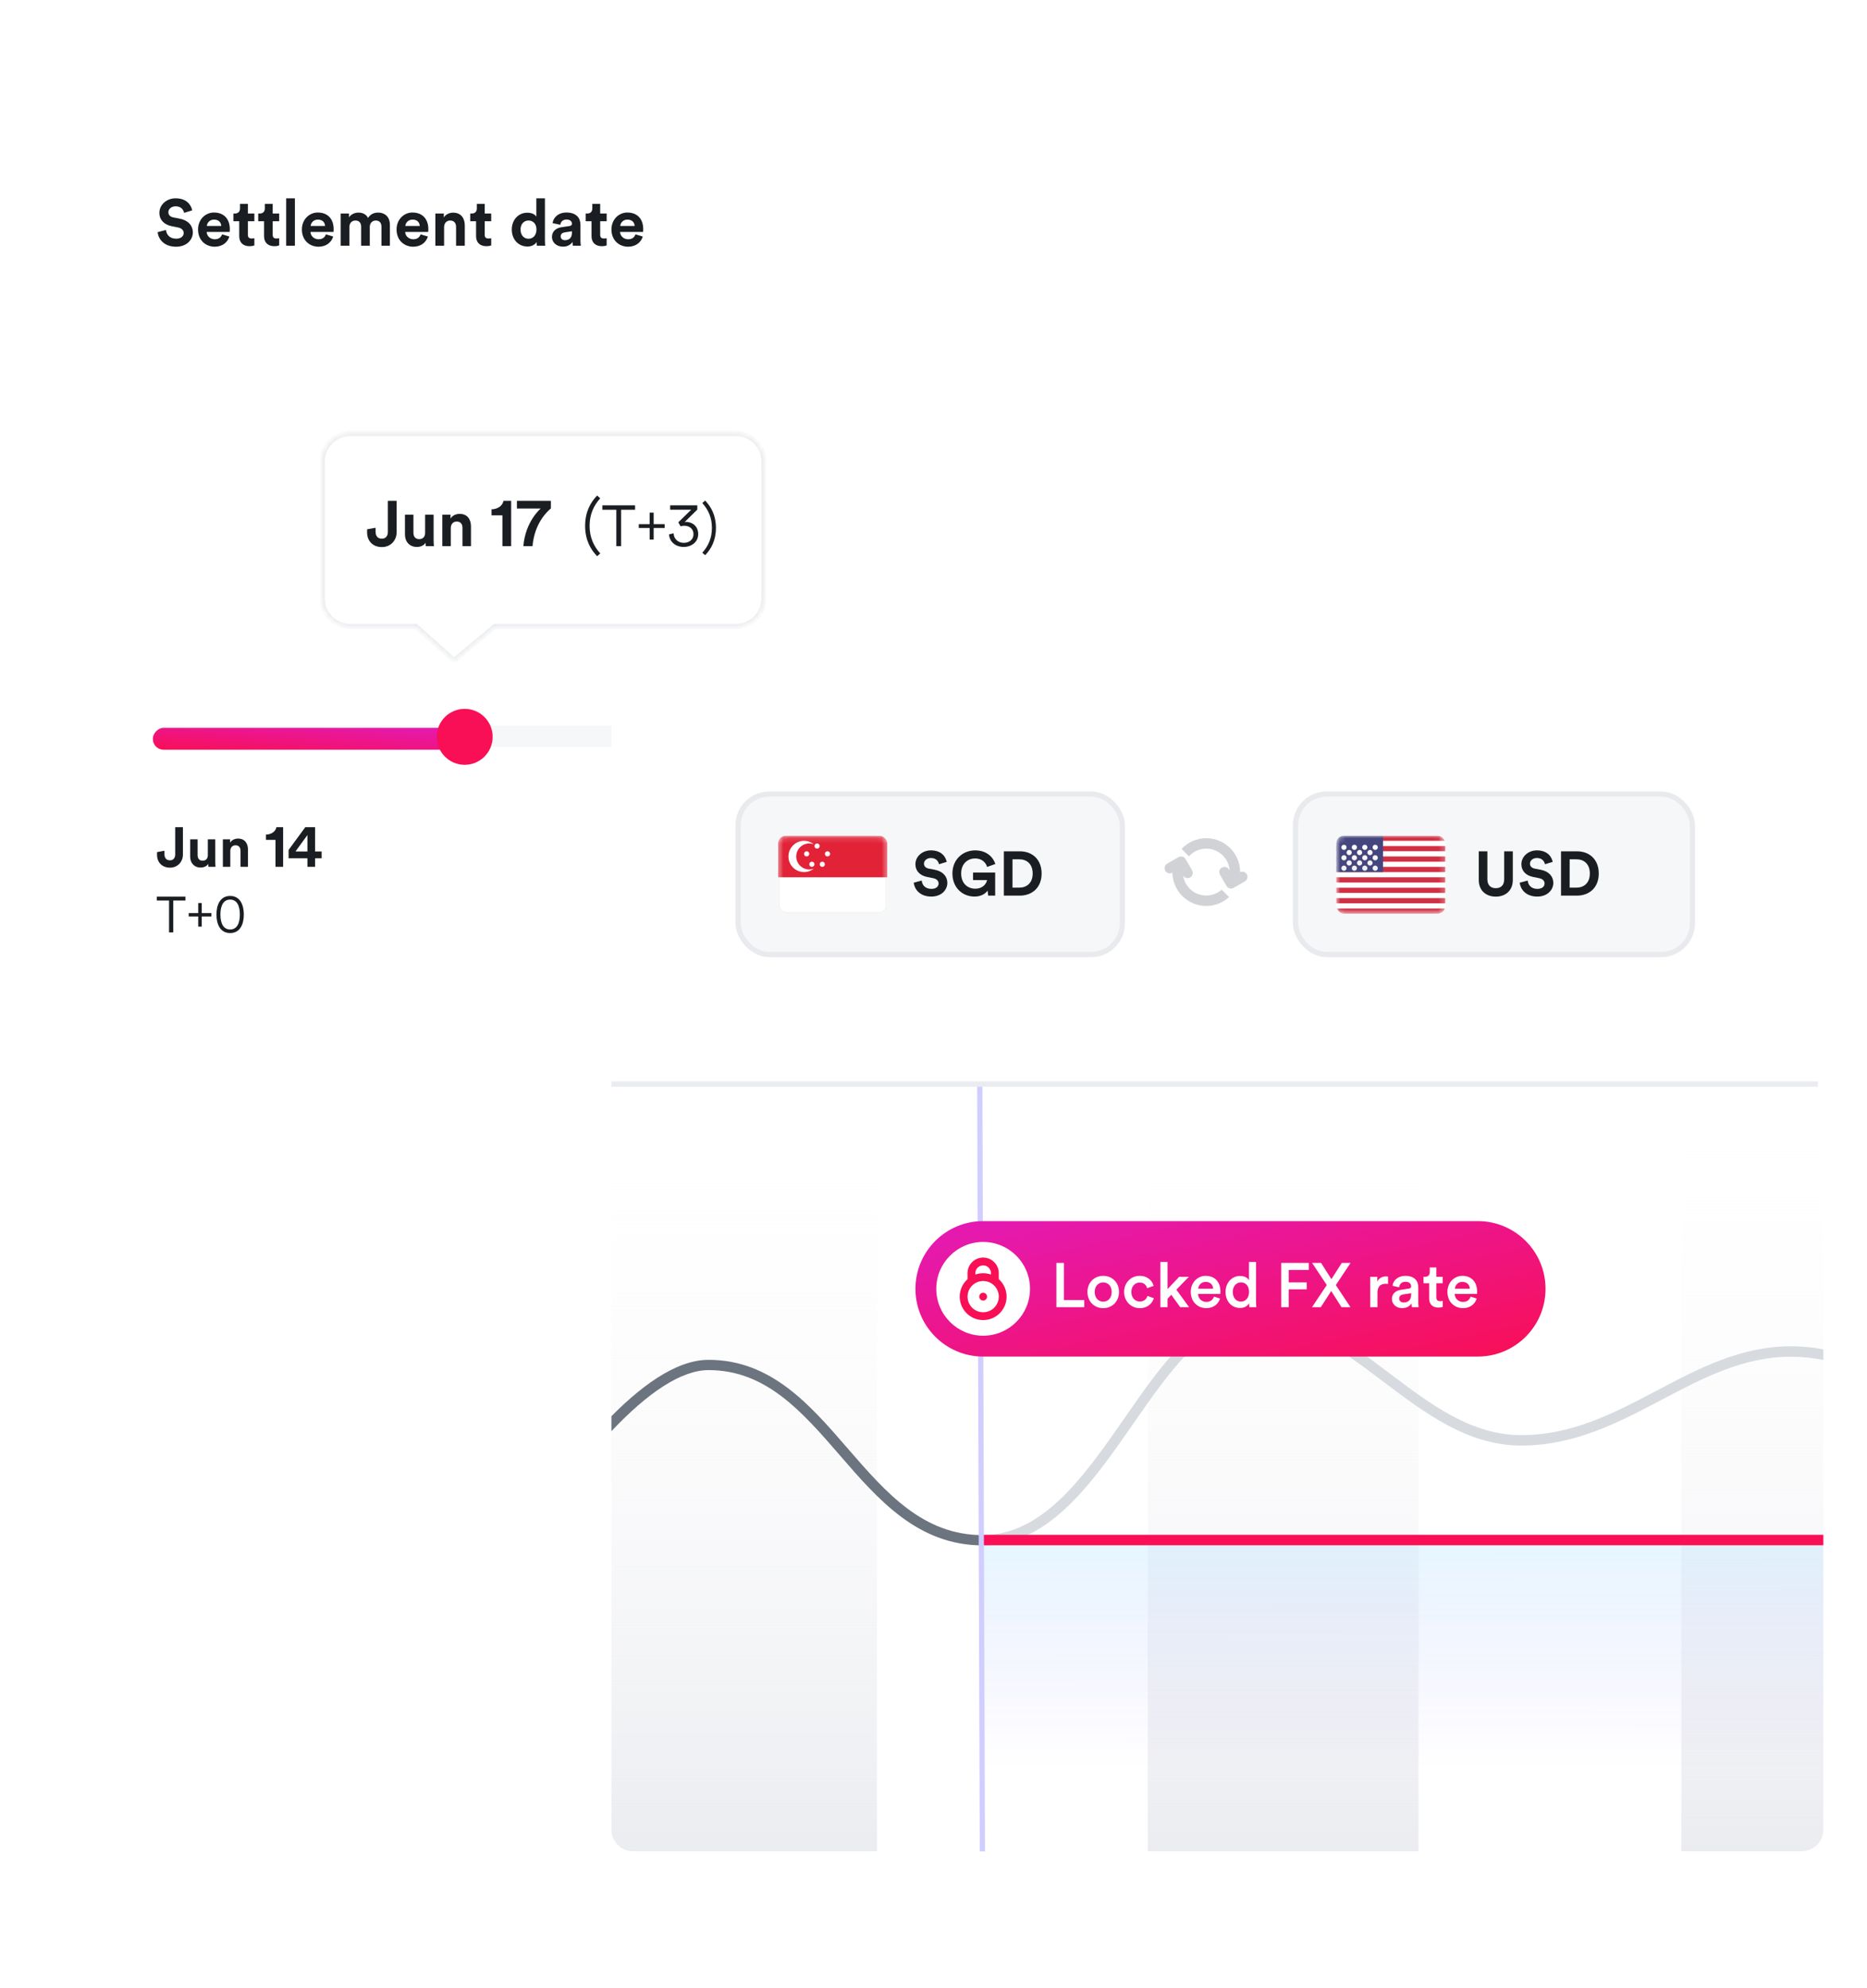 <svg width="342" height="364" viewBox="0 0 342 364" fill="none" xmlns="http://www.w3.org/2000/svg">
<g filter="url(#filter0_d_56_175206)">
<rect x="8" y="13" width="227" height="196" rx="4" fill="white"/>
</g>
<path d="M35.208 38.52L33.72 38.976C33.636 38.508 33.252 37.776 32.172 37.776C31.368 37.776 30.84 38.292 30.84 38.856C30.84 39.324 31.14 39.696 31.764 39.816L32.952 40.044C34.5 40.344 35.328 41.352 35.328 42.552C35.328 43.86 34.236 45.18 32.256 45.18C30 45.18 29.004 43.728 28.872 42.516L30.408 42.108C30.48 42.948 31.068 43.704 32.268 43.704C33.156 43.704 33.648 43.26 33.648 42.66C33.648 42.168 33.276 41.784 32.616 41.652L31.428 41.412C30.072 41.136 29.196 40.26 29.196 38.976C29.196 37.464 30.552 36.312 32.16 36.312C34.224 36.312 35.016 37.56 35.208 38.52ZM37.888 41.376H40.528C40.504 40.788 40.12 40.212 39.208 40.212C38.38 40.212 37.923 40.836 37.888 41.376ZM40.684 42.912L42.016 43.308C41.715 44.328 40.779 45.18 39.328 45.18C37.708 45.18 36.279 44.016 36.279 42.024C36.279 40.14 37.672 38.916 39.184 38.916C41.008 38.916 42.099 40.08 42.099 41.976C42.099 42.204 42.075 42.444 42.075 42.468H37.852C37.888 43.248 38.547 43.812 39.34 43.812C40.084 43.812 40.492 43.44 40.684 42.912ZM45.407 37.332V39.096H46.595V40.512H45.407V42.984C45.407 43.5 45.647 43.668 46.103 43.668C46.295 43.668 46.511 43.644 46.595 43.62V44.94C46.451 45 46.163 45.084 45.695 45.084C44.543 45.084 43.823 44.4 43.823 43.26V40.512H42.755V39.096H43.055C43.679 39.096 43.967 38.688 43.967 38.16V37.332H45.407ZM49.953 37.332V39.096H51.142V40.512H49.953V42.984C49.953 43.5 50.194 43.668 50.65 43.668C50.842 43.668 51.057 43.644 51.142 43.62V44.94C50.998 45 50.709 45.084 50.242 45.084C49.09 45.084 48.37 44.4 48.37 43.26V40.512H47.301V39.096H47.602C48.225 39.096 48.514 38.688 48.514 38.16V37.332H49.953ZM54.02 45H52.424V36.312H54.02V45ZM56.907 41.376H59.547C59.523 40.788 59.139 40.212 58.227 40.212C57.399 40.212 56.943 40.836 56.907 41.376ZM59.703 42.912L61.035 43.308C60.735 44.328 59.799 45.18 58.347 45.18C56.727 45.18 55.299 44.016 55.299 42.024C55.299 40.14 56.691 38.916 58.203 38.916C60.027 38.916 61.119 40.08 61.119 41.976C61.119 42.204 61.095 42.444 61.095 42.468H56.871C56.907 43.248 57.567 43.812 58.359 43.812C59.103 43.812 59.511 43.44 59.703 42.912ZM64.005 45H62.409V39.096H63.933V39.816C64.257 39.24 65.013 38.928 65.661 38.928C66.465 38.928 67.113 39.276 67.413 39.912C67.881 39.192 68.505 38.928 69.285 38.928C70.377 38.928 71.421 39.588 71.421 41.172V45H69.873V41.496C69.873 40.86 69.561 40.38 68.829 40.38C68.145 40.38 67.737 40.908 67.737 41.544V45H66.153V41.496C66.153 40.86 65.829 40.38 65.109 40.38C64.413 40.38 64.005 40.896 64.005 41.544V45ZM74.251 41.376H76.891C76.867 40.788 76.483 40.212 75.571 40.212C74.743 40.212 74.287 40.836 74.251 41.376ZM77.047 42.912L78.379 43.308C78.079 44.328 77.143 45.18 75.691 45.18C74.071 45.18 72.643 44.016 72.643 42.024C72.643 40.14 74.035 38.916 75.547 38.916C77.371 38.916 78.463 40.08 78.463 41.976C78.463 42.204 78.439 42.444 78.439 42.468H74.215C74.251 43.248 74.911 43.812 75.703 43.812C76.447 43.812 76.855 43.44 77.047 42.912ZM81.349 41.604V45H79.752V39.096H81.3V39.828C81.66 39.216 82.368 38.94 83.004 38.94C84.469 38.94 85.141 39.984 85.141 41.28V45H83.544V41.556C83.544 40.896 83.221 40.38 82.453 40.38C81.757 40.38 81.349 40.92 81.349 41.604ZM88.79 37.332V39.096H89.978V40.512H88.79V42.984C88.79 43.5 89.029 43.668 89.486 43.668C89.677 43.668 89.894 43.644 89.978 43.62V44.94C89.834 45 89.546 45.084 89.078 45.084C87.925 45.084 87.206 44.4 87.206 43.26V40.512H86.138V39.096H86.438C87.061 39.096 87.35 38.688 87.35 38.16V37.332H88.79ZM99.82 36.312V43.932C99.82 44.328 99.844 44.76 99.868 45H98.344C98.32 44.88 98.284 44.592 98.284 44.316C98.02 44.784 97.42 45.144 96.628 45.144C94.948 45.144 93.748 43.824 93.748 42.036C93.748 40.308 94.912 38.952 96.58 38.952C97.6 38.952 98.08 39.372 98.248 39.684V36.312H99.82ZM95.356 42.036C95.356 43.092 95.98 43.716 96.82 43.716C97.636 43.716 98.272 43.092 98.272 42.024C98.272 40.968 97.636 40.38 96.82 40.38C96.004 40.38 95.356 40.98 95.356 42.036ZM101.108 43.392C101.108 42.336 101.888 41.748 102.872 41.604L104.324 41.388C104.66 41.34 104.768 41.172 104.768 40.968C104.768 40.548 104.444 40.2 103.772 40.2C103.076 40.2 102.692 40.644 102.644 41.16L101.228 40.86C101.324 39.936 102.176 38.916 103.76 38.916C105.632 38.916 106.328 39.972 106.328 41.16V44.064C106.328 44.376 106.364 44.796 106.4 45H104.936C104.9 44.844 104.876 44.52 104.876 44.292C104.576 44.76 104.012 45.168 103.136 45.168C101.876 45.168 101.108 44.316 101.108 43.392ZM103.472 43.98C104.144 43.98 104.768 43.656 104.768 42.612V42.348L103.436 42.552C103.028 42.612 102.704 42.84 102.704 43.296C102.704 43.644 102.956 43.98 103.472 43.98ZM109.942 37.332V39.096H111.13V40.512H109.942V42.984C109.942 43.5 110.182 43.668 110.638 43.668C110.83 43.668 111.046 43.644 111.13 43.62V44.94C110.986 45 110.698 45.084 110.23 45.084C109.078 45.084 108.358 44.4 108.358 43.26V40.512H107.29V39.096H107.59C108.214 39.096 108.502 38.688 108.502 38.16V37.332H109.942ZM113.614 41.376H116.254C116.23 40.788 115.846 40.212 114.934 40.212C114.106 40.212 113.65 40.836 113.614 41.376ZM116.41 42.912L117.742 43.308C117.442 44.328 116.506 45.18 115.054 45.18C113.434 45.18 112.006 44.016 112.006 42.024C112.006 40.14 113.398 38.916 114.91 38.916C116.734 38.916 117.826 40.08 117.826 41.976C117.826 42.204 117.802 42.444 117.802 42.468H113.578C113.614 43.248 114.274 43.812 115.066 43.812C115.81 43.812 116.218 43.44 116.41 42.912Z" fill="#1A1D21"/>
<rect x="28.551" y="132.877" width="184.054" height="3.916" rx="1.958" fill="#F6F7F8"/>
<rect width="57" height="4" rx="1.958" transform="matrix(-1 0 0 1 85 133.283)" fill="url(#paint0_linear_56_175206)"/>
<circle cx="85.123" cy="134.922" r="5.123" fill="#F80F55"/>
<path d="M28.767 156.511C28.767 157.934 29.709 158.876 31.142 158.876C32.555 158.876 33.507 157.791 33.507 156.481V151.464H32.094V156.481C32.094 157.115 31.726 157.535 31.132 157.535C30.558 157.535 30.139 157.197 30.128 156.45V155.784L28.767 156.03V156.511ZM38.183 158.723H39.483C39.463 158.549 39.432 158.201 39.432 157.811V153.686H38.071V156.614C38.071 157.197 37.722 157.607 37.118 157.607C36.484 157.607 36.197 157.156 36.197 156.593V153.686H34.836V156.87C34.836 157.965 35.532 158.856 36.75 158.856C37.282 158.856 37.866 158.651 38.142 158.18C38.142 158.385 38.163 158.62 38.183 158.723ZM42.187 155.825C42.187 155.242 42.535 154.781 43.129 154.781C43.784 154.781 44.06 155.221 44.06 155.784V158.723H45.422V155.549C45.422 154.443 44.849 153.553 43.6 153.553C43.057 153.553 42.453 153.788 42.146 154.31V153.686H40.825V158.723H42.187V155.825ZM51.865 158.723V151.464H50.637C50.494 152.222 49.767 152.795 48.723 152.826V153.788H50.463V158.723H51.865ZM52.863 157.156H56.313V158.723H57.716V157.156H58.914V155.918H57.716V151.464H55.924L52.863 155.641V157.156ZM56.313 155.918H54.123L56.313 152.908V155.918ZM33.974 164.895V164.185H28.727V164.895H30.968V170.723H31.733V164.895H33.974ZM36.956 165.356H36.311V167.2H34.568V167.818H36.311V169.681H36.956V167.818H38.717V167.2H36.956V165.356ZM42.157 164.729C43.347 164.729 43.937 165.762 43.937 167.458C43.937 169.174 43.347 170.197 42.157 170.197C40.968 170.197 40.377 169.174 40.377 167.458C40.377 165.762 40.968 164.729 42.157 164.729ZM44.665 167.458C44.665 165.725 44.001 164.056 42.157 164.056C40.313 164.056 39.649 165.725 39.649 167.458C39.649 169.21 40.322 170.852 42.157 170.852C43.992 170.852 44.665 169.21 44.665 167.458Z" fill="#1A1D21"/>
<path d="M182.812 156.511C182.812 157.934 183.754 158.876 185.187 158.876C186.6 158.876 187.552 157.791 187.552 156.481V151.464H186.14V156.481C186.14 157.115 185.771 157.535 185.177 157.535C184.604 157.535 184.184 157.197 184.174 156.45V155.784L182.812 156.03V156.511ZM192.229 158.723H193.529C193.509 158.549 193.478 158.201 193.478 157.811V153.686H192.116V156.614C192.116 157.197 191.768 157.607 191.164 157.607C190.529 157.607 190.243 157.156 190.243 156.593V153.686H188.881V156.87C188.881 157.965 189.577 158.856 190.796 158.856C191.328 158.856 191.911 158.651 192.188 158.18C192.188 158.385 192.208 158.62 192.229 158.723ZM196.233 155.825C196.233 155.242 196.581 154.781 197.174 154.781C197.83 154.781 198.106 155.221 198.106 155.784V158.723H199.468V155.549C199.468 154.443 198.894 153.553 197.645 153.553C197.103 153.553 196.499 153.788 196.192 154.31V153.686H194.871V158.723H196.233V155.825ZM204.447 154.228C204.427 154.105 204.406 153.972 204.406 153.839C204.406 153.123 204.795 152.56 205.614 152.56C206.403 152.56 206.781 153.071 206.781 153.635C206.781 154.157 206.515 154.566 205.891 154.955L204.703 155.692C203.423 156.47 202.993 157.463 202.983 158.723H208.256V157.484H204.724C204.826 157.146 205.102 156.931 205.409 156.726L206.822 155.856C207.692 155.324 208.215 154.556 208.215 153.604C208.215 152.365 207.252 151.311 205.645 151.311C203.986 151.311 203.045 152.447 203.045 153.706C203.045 153.87 203.065 154.054 203.086 154.157L204.447 154.228ZM212.13 158.723V151.464H210.901C210.758 152.222 210.031 152.795 208.987 152.826V153.788H210.727V158.723H212.13ZM203.034 164.895V164.185H197.787V164.895H200.028V170.723H200.793V164.895H203.034ZM206.017 165.356H205.371V167.2H203.628V167.818H205.371V169.681H206.017V167.818H207.778V167.2H206.017V165.356ZM212.703 164.185H208.009V164.886H211.882C211.476 165.264 209.374 167.126 209.061 170.723H209.826C210.158 167.449 211.799 165.734 212.703 164.932V164.185Z" fill="#1A1D21"/>
<g filter="url(#filter1_d_56_175206)">
<mask id="path-8-inside-1_56_175206" fill="white">
<path fill-rule="evenodd" clip-rule="evenodd" d="M90.673 114.73L83.191 120.981L76.166 114.73H64.181C61.319 114.73 59 112.411 59 109.549V84.544C59 81.683 61.319 79.363 64.181 79.363H134.79C137.652 79.363 139.971 81.683 139.971 84.544V109.549C139.971 112.411 137.652 114.73 134.79 114.73H90.673Z"/>
</mask>
<path fill-rule="evenodd" clip-rule="evenodd" d="M90.673 114.73L83.191 120.981L76.166 114.73H64.181C61.319 114.73 59 112.411 59 109.549V84.544C59 81.683 61.319 79.363 64.181 79.363H134.79C137.652 79.363 139.971 81.683 139.971 84.544V109.549C139.971 112.411 137.652 114.73 134.79 114.73H90.673Z" fill="white"/>
<path d="M90.673 114.73L90.36 114.356L90.496 114.242H90.673V114.73ZM83.191 120.981L83.503 121.356L83.18 121.625L82.866 121.346L83.191 120.981ZM76.166 114.73V114.242H76.352L76.49 114.366L76.166 114.73ZM90.985 115.104L83.503 121.356L82.878 120.607L90.36 114.356L90.985 115.104ZM82.866 121.346L75.842 115.094L76.49 114.366L83.515 120.617L82.866 121.346ZM64.181 114.242H76.166V115.218H64.181V114.242ZM59.488 109.549C59.488 112.141 61.589 114.242 64.181 114.242V115.218C61.05 115.218 58.512 112.68 58.512 109.549H59.488ZM59.488 84.544V109.549H58.512V84.544H59.488ZM64.181 79.851C61.589 79.851 59.488 81.952 59.488 84.544H58.512C58.512 81.413 61.05 78.876 64.181 78.876V79.851ZM134.79 79.851H64.181V78.876H134.79V79.851ZM139.483 84.544C139.483 81.952 137.382 79.851 134.79 79.851V78.876C137.921 78.876 140.459 81.413 140.459 84.544H139.483ZM139.483 109.549V84.544H140.459V109.549H139.483ZM134.79 114.242C137.382 114.242 139.483 112.141 139.483 109.549H140.459C140.459 112.68 137.921 115.218 134.79 115.218V114.242ZM90.673 114.242H134.79V115.218H90.673V114.242Z" fill="#E8EAED" mask="url(#path-8-inside-1_56_175206)"/>
</g>
<path d="M67.246 97.474V96.924L68.801 96.643V97.403C68.813 98.257 69.292 98.643 69.947 98.643C70.626 98.643 71.047 98.164 71.047 97.439V91.708H72.661V97.439C72.661 98.936 71.573 100.175 69.959 100.175C68.322 100.175 67.246 99.099 67.246 97.474ZM78.003 100C77.98 99.883 77.956 99.614 77.956 99.38C77.641 99.918 76.974 100.152 76.366 100.152C74.974 100.152 74.179 99.135 74.179 97.883V94.246H75.734V97.567C75.734 98.21 76.062 98.725 76.787 98.725C77.477 98.725 77.874 98.257 77.874 97.591V94.246H79.43V98.959C79.43 99.403 79.465 99.801 79.489 100H78.003ZM82.577 96.69V100H81.022V94.246H82.53V94.959C82.881 94.363 83.571 94.094 84.191 94.094C85.618 94.094 86.273 95.111 86.273 96.374V100H84.718V96.643C84.718 96 84.402 95.497 83.653 95.497C82.975 95.497 82.577 96.023 82.577 96.69ZM93.634 100H92.032V94.363H90.043V93.263C91.237 93.228 92.067 92.573 92.231 91.708H93.634V100ZM100.914 91.708V93.1C100.248 93.649 97.92 95.766 97.546 100H95.873C96.236 95.45 99.055 93.111 99.055 93.111H94.692V91.708H100.914ZM107.183 96.292C107.183 93.766 108.142 92.023 109.382 90.737L109.955 91.24C108.762 92.573 108.002 94.175 108.002 96.292C108.002 98.409 108.762 100.012 109.955 101.345L109.382 101.848C108.142 100.573 107.183 98.819 107.183 96.292ZM116.334 93.342H113.774V100H112.9V93.342H110.34V92.531H116.334V93.342ZM119.741 93.869V95.976H121.753V96.682H119.741V98.81H119.003V96.682H117.012V95.976H119.003V93.869H119.741ZM125.665 95.565C126.75 95.565 127.899 96.292 127.899 97.798C127.899 99.242 126.687 100.147 125.244 100.147C123.622 100.147 122.621 99.094 122.558 97.851L123.39 97.651C123.432 98.746 124.275 99.4 125.255 99.4C126.35 99.4 127.035 98.704 127.035 97.83C127.035 96.776 126.224 96.271 125.349 96.271C125.118 96.271 124.896 96.302 124.665 96.376L124.254 95.639L126.624 93.332H122.758V92.531H127.73V93.321L125.413 95.597C125.497 95.576 125.602 95.565 125.665 95.565ZM131.147 96.661C131.147 98.936 130.284 100.516 129.167 101.664L128.651 101.211C129.725 100.011 130.41 98.567 130.41 96.661C130.41 94.754 129.725 93.311 128.651 92.11L129.167 91.657C130.284 92.816 131.147 94.385 131.147 96.661Z" fill="#1A1D21"/>
<g filter="url(#filter2_d_56_175206)">
<rect x="112" y="125.283" width="222" height="213.491" rx="4" fill="white"/>
<path fill-rule="evenodd" clip-rule="evenodd" d="M227.164 159.693C227.606 159.49 228.138 159.654 228.386 160.084C228.649 160.54 228.493 161.123 228.037 161.387L225.971 162.579C225.515 162.842 224.932 162.686 224.668 162.23L223.476 160.165C223.213 159.708 223.369 159.125 223.825 158.862C224.281 158.598 224.865 158.755 225.128 159.211L225.247 159.417C225.108 157.173 223.243 155.395 220.963 155.395C219.707 155.395 218.577 155.935 217.792 156.795L216.442 155.445C217.573 154.24 219.18 153.487 220.963 153.487C224.388 153.487 227.164 156.263 227.164 159.688C227.164 159.689 227.164 159.691 227.164 159.693ZM214.763 159.799L214.762 159.799C214.306 160.063 213.722 159.907 213.459 159.45C213.196 158.994 213.352 158.411 213.808 158.147L215.873 156.955C216.33 156.692 216.913 156.848 217.176 157.304L218.369 159.369C218.632 159.826 218.476 160.409 218.02 160.672C217.563 160.936 216.98 160.779 216.717 160.323L216.716 160.322C217.022 162.393 218.807 163.981 220.962 163.981C222.047 163.981 223.038 163.579 223.793 162.915L225.144 164.266C224.042 165.274 222.574 165.889 220.962 165.889C217.575 165.889 214.822 163.172 214.763 159.799Z" fill="#D1D2D5"/>
<rect x="135.205" y="145.395" width="70.39" height="29.394" rx="5.723" fill="#F6F7F8" stroke="#E8EAED" stroke-width="0.954"/>
<path d="M173.422 157.819L172.002 158.254C171.922 157.807 171.556 157.109 170.526 157.109C169.759 157.109 169.255 157.601 169.255 158.139C169.255 158.586 169.541 158.941 170.136 159.055L171.27 159.273C172.746 159.559 173.536 160.52 173.536 161.665C173.536 162.913 172.494 164.172 170.606 164.172C168.454 164.172 167.504 162.787 167.378 161.631L168.843 161.241C168.912 162.043 169.472 162.764 170.617 162.764C171.464 162.764 171.933 162.34 171.933 161.768C171.933 161.299 171.579 160.932 170.949 160.806L169.816 160.577C168.522 160.314 167.687 159.479 167.687 158.254C167.687 156.812 168.98 155.713 170.514 155.713C172.483 155.713 173.238 156.903 173.422 157.819ZM182.296 164H181.014L180.911 163.073C180.545 163.622 179.744 164.172 178.519 164.172C176.333 164.172 174.467 162.569 174.467 159.948C174.467 157.327 176.424 155.713 178.622 155.713C180.751 155.713 181.93 156.96 182.331 158.208L180.82 158.746C180.614 158.025 179.938 157.189 178.622 157.189C177.397 157.189 176.069 158.025 176.069 159.948C176.069 161.779 177.271 162.729 178.633 162.729C180.133 162.729 180.717 161.722 180.808 161.15H178.244V159.776H182.296V164ZM185.47 162.535H186.729C188.057 162.535 189.167 161.711 189.167 159.948C189.167 158.185 188.068 157.35 186.741 157.35H185.47V162.535ZM186.786 164H183.89V155.884H186.798C189.11 155.884 190.804 157.384 190.804 159.948C190.804 162.512 189.099 164 186.786 164Z" fill="#1A1D21"/>
<g clip-path="url(#clip0_56_175206)">
<rect x="142.521" y="153.012" width="20.032" height="14.308" rx="1.431" fill="white"/>
<rect x="142.521" y="153.012" width="20.032" height="14.308" rx="1.431" fill="white"/>
<rect x="142.521" y="153.012" width="20.032" height="14.308" rx="1.431" fill="white"/>
<rect x="142.7" y="153.191" width="19.674" height="13.95" rx="1.252" fill="white" stroke="#F5F5F5" stroke-width="0.358"/>
<mask id="mask0_56_175206" style="mask-type:luminance" maskUnits="userSpaceOnUse" x="142" y="153" width="21" height="15">
<rect x="142.7" y="153.191" width="19.674" height="13.95" rx="1.252" fill="white" stroke="white" stroke-width="0.358"/>
</mask>
<g mask="url(#mask0_56_175206)">
<path fill-rule="evenodd" clip-rule="evenodd" d="M142.521 160.643H162.553V153.012H142.521V160.643Z" fill="#E12237"/>
<path fill-rule="evenodd" clip-rule="evenodd" d="M148.242 154.443C148.535 154.443 148.816 154.496 149.075 154.592C148.586 154.2 147.964 153.966 147.288 153.966C145.708 153.966 144.427 155.247 144.427 156.827C144.427 158.408 145.708 159.689 147.288 159.689C147.965 159.689 148.586 159.455 149.076 159.062C148.816 159.159 148.536 159.212 148.242 159.212C146.925 159.212 145.858 158.144 145.858 156.827C145.858 155.51 146.925 154.443 148.242 154.443ZM147.766 156.827C148.03 156.827 148.243 156.614 148.243 156.351C148.243 156.087 148.03 155.874 147.766 155.874C147.503 155.874 147.289 156.087 147.289 156.351C147.289 156.614 147.503 156.827 147.766 156.827ZM149.198 158.259C149.198 158.522 148.984 158.735 148.721 158.735C148.457 158.735 148.244 158.522 148.244 158.259C148.244 157.995 148.457 157.782 148.721 157.782C148.984 157.782 149.198 157.995 149.198 158.259ZM150.628 158.735C150.891 158.735 151.105 158.522 151.105 158.259C151.105 157.995 150.891 157.782 150.628 157.782C150.364 157.782 150.151 157.995 150.151 158.259C150.151 158.522 150.364 158.735 150.628 158.735ZM152.059 156.351C152.059 156.614 151.846 156.827 151.582 156.827C151.319 156.827 151.105 156.614 151.105 156.351C151.105 156.087 151.319 155.874 151.582 155.874C151.846 155.874 152.059 156.087 152.059 156.351ZM149.674 155.397C149.937 155.397 150.15 155.183 150.15 154.92C150.15 154.656 149.937 154.443 149.674 154.443C149.41 154.443 149.197 154.656 149.197 154.92C149.197 155.183 149.41 155.397 149.674 155.397Z" fill="white"/>
</g>
</g>
<rect x="237.31" y="145.395" width="72.711" height="29.394" rx="5.723" fill="#F6F7F8" stroke="#E8EAED" stroke-width="0.954"/>
<path d="M273.995 164.183C272.266 164.183 270.881 163.119 270.881 161.127V155.884H272.461V161.012C272.461 162.077 273.056 162.638 273.995 162.638C274.956 162.638 275.54 162.077 275.54 161.012V155.884H277.12V161.127C277.12 163.119 275.735 164.183 273.995 164.183ZM284.425 157.819L283.006 158.254C282.926 157.807 282.559 157.109 281.529 157.109C280.762 157.109 280.259 157.601 280.259 158.139C280.259 158.586 280.545 158.941 281.14 159.055L282.273 159.273C283.75 159.559 284.54 160.52 284.54 161.665C284.54 162.913 283.498 164.172 281.609 164.172C279.457 164.172 278.507 162.787 278.381 161.631L279.847 161.241C279.915 162.043 280.476 162.764 281.621 162.764C282.468 162.764 282.937 162.34 282.937 161.768C282.937 161.299 282.582 160.932 281.953 160.806L280.82 160.577C279.526 160.314 278.69 159.479 278.69 158.254C278.69 156.812 279.984 155.713 281.518 155.713C283.487 155.713 284.242 156.903 284.425 157.819ZM287.531 162.535H288.79C290.118 162.535 291.228 161.711 291.228 159.948C291.228 158.185 290.129 157.35 288.802 157.35H287.531V162.535ZM288.847 164H285.951V155.884H288.859C291.171 155.884 292.865 157.384 292.865 159.948C292.865 162.512 291.16 164 288.847 164Z" fill="#1A1D21"/>
<g clip-path="url(#clip1_56_175206)">
<rect x="244.759" y="153.012" width="20.032" height="14.308" rx="1.431" fill="white"/>
<rect x="244.759" y="153.012" width="20.032" height="14.308" rx="1.431" fill="white"/>
<mask id="mask1_56_175206" style="mask-type:luminance" maskUnits="userSpaceOnUse" x="244" y="153" width="21" height="15">
<rect x="244.759" y="153.012" width="20.032" height="14.308" rx="1.431" fill="white"/>
</mask>
<g mask="url(#mask1_56_175206)">
<path fill-rule="evenodd" clip-rule="evenodd" d="M264.79 153.012H244.759V153.966H264.79V153.012ZM264.79 154.919H244.759V155.873H264.79V154.919ZM244.759 156.827H264.79V157.781H244.759V156.827ZM264.79 158.735H244.759V159.689H264.79V158.735ZM244.759 160.643H264.79V161.597H244.759V160.643ZM264.79 162.551H244.759V163.505H264.79V162.551ZM244.759 164.458H264.79V165.412H244.759V164.458ZM264.79 166.366H244.759V167.32H264.79V166.366Z" fill="#D02F44"/>
<rect x="244.759" y="153.012" width="8.585" height="6.677" fill="#46467F"/>
<g filter="url(#filter3_d_56_175206)">
<path fill-rule="evenodd" clip-rule="evenodd" d="M246.19 154.92C246.453 154.92 246.667 154.706 246.667 154.443C246.667 154.179 246.453 153.966 246.19 153.966C245.926 153.966 245.713 154.179 245.713 154.443C245.713 154.706 245.926 154.92 246.19 154.92ZM248.097 154.92C248.361 154.92 248.574 154.706 248.574 154.443C248.574 154.179 248.361 153.966 248.097 153.966C247.834 153.966 247.62 154.179 247.62 154.443C247.62 154.706 247.834 154.92 248.097 154.92ZM250.483 154.443C250.483 154.706 250.269 154.92 250.006 154.92C249.742 154.92 249.529 154.706 249.529 154.443C249.529 154.179 249.742 153.966 250.006 153.966C250.269 153.966 250.483 154.179 250.483 154.443ZM251.913 154.92C252.177 154.92 252.39 154.706 252.39 154.443C252.39 154.179 252.177 153.966 251.913 153.966C251.65 153.966 251.436 154.179 251.436 154.443C251.436 154.706 251.65 154.92 251.913 154.92ZM247.621 155.397C247.621 155.66 247.408 155.874 247.144 155.874C246.881 155.874 246.667 155.66 246.667 155.397C246.667 155.133 246.881 154.92 247.144 154.92C247.408 154.92 247.621 155.133 247.621 155.397ZM249.051 155.874C249.315 155.874 249.528 155.66 249.528 155.397C249.528 155.133 249.315 154.92 249.051 154.92C248.788 154.92 248.575 155.133 248.575 155.397C248.575 155.66 248.788 155.874 249.051 155.874ZM251.436 155.397C251.436 155.66 251.222 155.874 250.959 155.874C250.695 155.874 250.482 155.66 250.482 155.397C250.482 155.133 250.695 154.92 250.959 154.92C251.222 154.92 251.436 155.133 251.436 155.397ZM251.913 156.827C252.177 156.827 252.39 156.614 252.39 156.35C252.39 156.087 252.177 155.873 251.913 155.873C251.65 155.873 251.436 156.087 251.436 156.35C251.436 156.614 251.65 156.827 251.913 156.827ZM250.483 156.35C250.483 156.614 250.269 156.827 250.006 156.827C249.742 156.827 249.529 156.614 249.529 156.35C249.529 156.087 249.742 155.873 250.006 155.873C250.269 155.873 250.483 156.087 250.483 156.35ZM248.097 156.827C248.361 156.827 248.574 156.614 248.574 156.35C248.574 156.087 248.361 155.873 248.097 155.873C247.834 155.873 247.62 156.087 247.62 156.35C247.62 156.614 247.834 156.827 248.097 156.827ZM246.667 156.35C246.667 156.614 246.453 156.827 246.19 156.827C245.926 156.827 245.713 156.614 245.713 156.35C245.713 156.087 245.926 155.873 246.19 155.873C246.453 155.873 246.667 156.087 246.667 156.35ZM247.144 157.781C247.408 157.781 247.621 157.568 247.621 157.304C247.621 157.041 247.408 156.827 247.144 156.827C246.881 156.827 246.667 157.041 246.667 157.304C246.667 157.568 246.881 157.781 247.144 157.781ZM249.528 157.304C249.528 157.568 249.315 157.781 249.051 157.781C248.788 157.781 248.575 157.568 248.575 157.304C248.575 157.041 248.788 156.827 249.051 156.827C249.315 156.827 249.528 157.041 249.528 157.304ZM250.959 157.781C251.222 157.781 251.436 157.568 251.436 157.304C251.436 157.041 251.222 156.827 250.959 156.827C250.695 156.827 250.482 157.041 250.482 157.304C250.482 157.568 250.695 157.781 250.959 157.781ZM252.39 158.258C252.39 158.522 252.177 158.735 251.913 158.735C251.65 158.735 251.436 158.522 251.436 158.258C251.436 157.995 251.65 157.781 251.913 157.781C252.177 157.781 252.39 157.995 252.39 158.258ZM250.006 158.735C250.269 158.735 250.483 158.522 250.483 158.258C250.483 157.995 250.269 157.781 250.006 157.781C249.742 157.781 249.529 157.995 249.529 158.258C249.529 158.522 249.742 158.735 250.006 158.735ZM248.574 158.258C248.574 158.522 248.361 158.735 248.097 158.735C247.834 158.735 247.62 158.522 247.62 158.258C247.62 157.995 247.834 157.781 248.097 157.781C248.361 157.781 248.574 157.995 248.574 158.258ZM246.19 158.735C246.453 158.735 246.667 158.522 246.667 158.258C246.667 157.995 246.453 157.781 246.19 157.781C245.926 157.781 245.713 157.995 245.713 158.258C245.713 158.522 245.926 158.735 246.19 158.735Z" fill="url(#paint1_linear_56_175206)"/>
</g>
</g>
</g>
<g clip-path="url(#clip2_56_175206)">
<rect x="111.047" y="198.042" width="49.602" height="141.918" fill="url(#paint2_linear_56_175206)"/>
<path d="M210.25 198.042H259.852V339.96H210.25V198.042Z" fill="url(#paint3_linear_56_175206)"/>
<path d="M308 197.999H334V334.999C334 337.208 332.209 338.999 330 338.999H308V197.999Z" fill="url(#paint4_linear_56_175206)"/>
<path fill-rule="evenodd" clip-rule="evenodd" d="M463.744 215.646C452.265 219.583 437.906 223.564 426.685 223.564C421.476 223.564 417.148 225.912 413.218 229.565C409.268 233.236 405.798 238.151 402.3 243.17C402.185 243.335 402.07 243.5 401.955 243.666C398.598 248.485 395.199 253.365 391.377 257.068C387.406 260.915 382.882 263.589 377.348 263.589C366.71 263.589 358.705 259.702 351.218 255.912C350.971 255.786 350.724 255.661 350.478 255.537C343.238 251.867 336.474 248.438 328.011 248.438C319.34 248.438 311.99 252.311 304.303 256.361L304.114 256.46C296.421 260.514 288.396 264.701 278.674 264.701C268.901 264.701 261.074 258.793 253.562 253.124L253.438 253.03C245.777 247.248 238.425 241.741 229.337 241.741C224.98 241.741 221.157 244.11 217.461 247.902C214.061 251.391 210.887 255.96 207.592 260.703C207.301 261.122 207.009 261.542 206.716 261.964C203.132 267.111 199.38 272.353 195.099 276.302C190.804 280.265 185.896 283 180 283V281.087C185.256 281.087 189.727 278.664 193.818 274.891C197.923 271.104 201.565 266.032 205.163 260.864C205.461 260.436 205.759 260.007 206.056 259.579C209.325 254.871 212.59 250.17 216.108 246.561C219.952 242.616 224.236 239.828 229.337 239.828C239.111 239.828 246.94 245.736 254.452 251.406L254.575 251.498C262.236 257.28 269.587 262.788 278.674 262.788C287.865 262.788 295.496 258.843 303.236 254.765L303.595 254.575C311.158 250.589 318.871 246.524 328.011 246.524C336.933 246.524 344.063 250.141 351.217 253.77C351.501 253.914 351.785 254.058 352.069 254.202C359.546 257.987 367.197 261.675 377.348 261.675C382.209 261.675 386.286 259.346 390.062 255.689C393.749 252.117 397.054 247.372 400.453 242.492L400.747 242.07C404.222 237.083 407.806 231.992 411.931 228.158C416.076 224.306 420.842 221.651 426.685 221.651C437.569 221.651 451.673 217.765 463.132 213.835C468.846 211.875 473.872 209.915 477.47 208.445C479.268 207.71 480.709 207.098 481.699 206.67C482.194 206.456 482.577 206.288 482.835 206.174C482.964 206.117 483.062 206.073 483.127 206.044L483.201 206.011L483.219 206.002L483.223 206L483.224 206C483.224 206 483.225 206 483.613 206.873C484.001 207.746 484 207.746 484 207.746L483.999 207.747L483.974 207.758L483.897 207.793C483.829 207.823 483.729 207.867 483.597 207.926C483.335 208.042 482.947 208.212 482.447 208.428C481.446 208.861 479.994 209.478 478.182 210.218C474.56 211.698 469.499 213.672 463.744 215.646Z" fill="#D7DBE0"/>
<path fill-rule="evenodd" clip-rule="evenodd" d="M180 283C191.313 283 334 283 334 283V340L180 339.809L180 283Z" fill="url(#paint5_linear_56_175206)"/>
<path fill-rule="evenodd" clip-rule="evenodd" d="M72.74 323C72.74 323 72.74 323.001 71.87 322.594C70.999 322.186 71 322.185 71 322.185L71.026 322.132L71.105 321.975C71.174 321.836 71.276 321.631 71.41 321.364C71.679 320.829 72.076 320.046 72.589 319.05C73.614 317.058 75.103 314.214 76.958 310.801C80.668 303.978 85.849 294.874 91.724 285.767C97.595 276.666 104.182 267.528 110.709 260.654C113.972 257.217 117.244 254.32 120.428 252.277C123.603 250.239 126.768 249 129.797 249C141.231 249 148.358 257.23 155.157 265.081C155.244 265.181 155.33 265.281 155.417 265.381C162.427 273.475 169.171 281.095 180 281.095V282.976C168.133 282.976 160.831 274.548 153.941 266.594C146.919 258.487 140.327 250.881 129.797 250.881C127.297 250.881 124.506 251.912 121.491 253.848C118.484 255.777 115.33 258.556 112.126 261.931C105.719 268.68 99.206 277.705 93.359 286.767C87.517 295.823 82.361 304.883 78.665 311.682C76.817 315.08 75.335 317.912 74.315 319.893C73.805 320.884 73.411 321.662 73.144 322.191C73.011 322.456 72.91 322.659 72.842 322.795L72.765 322.95L72.74 323Z" fill="#6C747F"/>
<path d="M180 282C191.313 282 334 282 334 282" stroke="#F80F55" stroke-width="1.908"/>
</g>
<path d="M179.476 198.321L179.953 339.018" stroke="#D0CDFF" stroke-width="0.954"/>
<rect x="112" y="198" width="221" height="1" fill="#EBECF0"/>
<path fill-rule="evenodd" clip-rule="evenodd" d="M270.712 223.6H180.093V223.6C173.245 223.6 167.693 229.152 167.693 236C167.693 242.849 173.245 248.401 180.094 248.401C180.102 248.401 180.11 248.401 180.118 248.401H270.712C277.561 248.401 283.113 242.849 283.113 236C283.113 229.151 277.561 223.6 270.712 223.6Z" fill="url(#paint6_linear_56_175206)"/>
<path d="M198.607 239.368V238.063H194.886V231.253H193.513V239.368H198.607ZM202.085 238.349C201.273 238.349 200.529 237.731 200.529 236.575C200.529 235.419 201.273 234.824 202.085 234.824C202.91 234.824 203.642 235.419 203.642 236.575C203.642 237.743 202.91 238.349 202.085 238.349ZM202.085 233.622C200.426 233.622 199.201 234.87 199.201 236.575C199.201 238.292 200.426 239.54 202.085 239.54C203.757 239.54 204.981 238.292 204.981 236.575C204.981 234.87 203.757 233.622 202.085 233.622ZM208.781 234.847C209.628 234.847 210.006 235.396 210.131 235.888L211.322 235.453C211.093 234.561 210.269 233.622 208.769 233.622C207.167 233.622 205.919 234.858 205.919 236.575C205.919 238.269 207.167 239.54 208.804 239.54C210.269 239.54 211.104 238.59 211.368 237.72L210.2 237.296C210.074 237.72 209.674 238.327 208.804 238.327C207.968 238.327 207.247 237.697 207.247 236.575C207.247 235.453 207.968 234.847 208.781 234.847ZM217.776 233.794H216.013L213.873 236.049V231.081H212.556V239.368H213.873V237.811L214.559 237.09L216.196 239.368H217.822L215.487 236.152L217.776 233.794ZM219.488 235.969C219.534 235.373 220.015 234.732 220.85 234.732C221.766 234.732 222.201 235.316 222.224 235.969H219.488ZM222.373 237.422C222.189 237.972 221.777 238.395 220.976 238.395C220.152 238.395 219.488 237.789 219.454 236.941H223.529C223.54 236.919 223.563 236.735 223.563 236.518C223.563 234.755 222.556 233.622 220.839 233.622C219.431 233.622 218.126 234.79 218.126 236.552C218.126 238.441 219.465 239.54 220.976 239.54C222.315 239.54 223.197 238.75 223.494 237.777L222.373 237.422ZM225.825 236.564C225.825 235.499 226.466 234.824 227.336 234.824C228.206 234.824 228.801 235.488 228.801 236.552C228.801 237.617 228.195 238.338 227.325 238.338C226.421 238.338 225.825 237.628 225.825 236.564ZM230.083 231.081H228.79V234.446C228.618 234.091 228.126 233.645 227.153 233.645C225.585 233.645 224.497 234.961 224.497 236.564C224.497 238.246 225.573 239.506 227.176 239.506C227.966 239.506 228.55 239.116 228.813 238.647C228.813 238.876 228.847 239.242 228.87 239.368H230.141C230.129 239.277 230.083 238.853 230.083 238.349V231.081ZM236.067 239.368V236.094H239.364V234.824H236.067V232.546H239.742V231.253H234.694V239.368H236.067ZM247.403 231.253H245.789L243.889 234.229L242 231.253H240.352L243.042 235.305L240.329 239.368H241.943L243.854 236.403L245.743 239.368H247.391L244.701 235.316L247.403 231.253ZM254.261 233.759C254.203 233.748 254.066 233.725 253.906 233.725C253.173 233.725 252.555 234.08 252.292 234.687V233.794H250.998V239.368H252.326V236.713C252.326 235.671 252.796 235.076 253.826 235.076C253.963 235.076 254.112 235.087 254.261 235.11V233.759ZM254.97 237.857C254.97 238.739 255.691 239.54 256.859 239.54C257.763 239.54 258.312 239.082 258.576 238.658C258.576 239.105 258.621 239.334 258.633 239.368H259.869C259.858 239.311 259.8 238.979 259.8 238.475V235.705C259.8 234.595 259.148 233.622 257.431 233.622C256.057 233.622 255.187 234.48 255.084 235.442L256.298 235.717C256.355 235.156 256.744 234.709 257.442 234.709C258.175 234.709 258.495 235.087 258.495 235.556C258.495 235.751 258.404 235.911 258.083 235.957L256.652 236.175C255.702 236.312 254.97 236.861 254.97 237.857ZM257.11 238.498C256.584 238.498 256.298 238.155 256.298 237.777C256.298 237.319 256.63 237.09 257.042 237.022L258.495 236.804V237.056C258.495 238.143 257.854 238.498 257.11 238.498ZM263.112 232.088H261.91V232.924C261.91 233.416 261.647 233.794 261.052 233.794H260.765V234.973H261.796V237.777C261.796 238.819 262.437 239.437 263.467 239.437C263.948 239.437 264.199 239.345 264.28 239.311V238.212C264.222 238.224 264.005 238.258 263.822 238.258C263.33 238.258 263.112 238.052 263.112 237.56V234.973H264.268V233.794H263.112V232.088ZM266.504 235.969C266.55 235.373 267.031 234.732 267.866 234.732C268.782 234.732 269.217 235.316 269.24 235.969H266.504ZM269.389 237.422C269.205 237.972 268.793 238.395 267.992 238.395C267.168 238.395 266.504 237.789 266.47 236.941H270.545C270.556 236.919 270.579 236.735 270.579 236.518C270.579 234.755 269.572 233.622 267.855 233.622C266.447 233.622 265.142 234.79 265.142 236.552C265.142 238.441 266.481 239.54 267.992 239.54C269.331 239.54 270.213 238.75 270.51 237.777L269.389 237.422Z" fill="white"/>
<circle cx="180.094" cy="236" r="8.585" fill="white"/>
<path fill-rule="evenodd" clip-rule="evenodd" d="M182.958 233.137V234.23C183.836 235.016 184.389 236.158 184.389 237.43C184.389 239.8 182.467 241.722 180.096 241.722C177.726 241.722 175.804 239.8 175.804 237.43C175.804 236.158 176.356 235.016 177.234 234.23V233.137C177.234 231.557 178.516 230.275 180.096 230.275C181.677 230.275 182.958 231.557 182.958 233.137ZM180.096 233.137C179.594 233.137 179.113 233.223 178.665 233.382V233.137C178.665 232.347 179.306 231.706 180.096 231.706C180.886 231.706 181.527 232.347 181.527 233.137V233.381C181.079 233.223 180.598 233.137 180.096 233.137ZM182.958 237.43C182.958 239.01 181.677 240.291 180.096 240.291C178.516 240.291 177.235 239.01 177.235 237.43C177.235 235.849 178.516 234.568 180.096 234.568C181.677 234.568 182.958 235.849 182.958 237.43ZM180.096 238.145C180.491 238.145 180.811 237.825 180.811 237.43C180.811 237.034 180.491 236.714 180.096 236.714C179.701 236.714 179.381 237.034 179.381 237.43C179.381 237.825 179.701 238.145 180.096 238.145Z" fill="#F80F55"/>
</g>
<defs>
<filter id="filter0_d_56_175206" x="0" y="5" width="243" height="212" filterUnits="userSpaceOnUse" color-interpolation-filters="sRGB">
<feFlood flood-opacity="0" result="BackgroundImageFix"/>
<feColorMatrix in="SourceAlpha" type="matrix" values="0 0 0 0 0 0 0 0 0 0 0 0 0 0 0 0 0 0 127 0" result="hardAlpha"/>
<feOffset/>
<feGaussianBlur stdDeviation="4"/>
<feColorMatrix type="matrix" values="0 0 0 0 0 0 0 0 0 0 0 0 0 0 0 0 0 0 0.12 0"/>
<feBlend mode="normal" in2="BackgroundImageFix" result="effect1_dropShadow_56_175206"/>
<feBlend mode="normal" in="SourceGraphic" in2="effect1_dropShadow_56_175206" result="shape"/>
</filter>
<filter id="filter1_d_56_175206" x="51" y="71.363" width="96.971" height="57.618" filterUnits="userSpaceOnUse" color-interpolation-filters="sRGB">
<feFlood flood-opacity="0" result="BackgroundImageFix"/>
<feColorMatrix in="SourceAlpha" type="matrix" values="0 0 0 0 0 0 0 0 0 0 0 0 0 0 0 0 0 0 127 0" result="hardAlpha"/>
<feOffset/>
<feGaussianBlur stdDeviation="4"/>
<feColorMatrix type="matrix" values="0 0 0 0 0 0 0 0 0 0 0 0 0 0 0 0 0 0 0.08 0"/>
<feBlend mode="normal" in2="BackgroundImageFix" result="effect1_dropShadow_56_175206"/>
<feBlend mode="normal" in="SourceGraphic" in2="effect1_dropShadow_56_175206" result="shape"/>
</filter>
<filter id="filter2_d_56_175206" x="104" y="117.283" width="238" height="229.737" filterUnits="userSpaceOnUse" color-interpolation-filters="sRGB">
<feFlood flood-opacity="0" result="BackgroundImageFix"/>
<feColorMatrix in="SourceAlpha" type="matrix" values="0 0 0 0 0 0 0 0 0 0 0 0 0 0 0 0 0 0 127 0" result="hardAlpha"/>
<feOffset/>
<feGaussianBlur stdDeviation="4"/>
<feColorMatrix type="matrix" values="0 0 0 0 0 0 0 0 0 0 0 0 0 0 0 0 0 0 0.12 0"/>
<feBlend mode="normal" in2="BackgroundImageFix" result="effect1_dropShadow_56_175206"/>
<feBlend mode="normal" in="SourceGraphic" in2="effect1_dropShadow_56_175206" result="shape"/>
</filter>
<filter id="filter3_d_56_175206" x="245.713" y="153.966" width="6.677" height="5.485" filterUnits="userSpaceOnUse" color-interpolation-filters="sRGB">
<feFlood flood-opacity="0" result="BackgroundImageFix"/>
<feColorMatrix in="SourceAlpha" type="matrix" values="0 0 0 0 0 0 0 0 0 0 0 0 0 0 0 0 0 0 127 0" result="hardAlpha"/>
<feOffset dy="0.715"/>
<feColorMatrix type="matrix" values="0 0 0 0 0 0 0 0 0 0 0 0 0 0 0 0 0 0 0.06 0"/>
<feBlend mode="normal" in2="BackgroundImageFix" result="effect1_dropShadow_56_175206"/>
<feBlend mode="normal" in="SourceGraphic" in2="effect1_dropShadow_56_175206" result="shape"/>
</filter>
<linearGradient id="paint0_linear_56_175206" x1="0" y1="0" x2="0.559" y2="7.961" gradientUnits="userSpaceOnUse">
<stop stop-color="#E31AB6"/>
<stop offset="1" stop-color="#F80F55"/>
</linearGradient>
<linearGradient id="paint1_linear_56_175206" x1="245.713" y1="153.966" x2="245.713" y2="158.735" gradientUnits="userSpaceOnUse">
<stop stop-color="white"/>
<stop offset="1" stop-color="#F0F0F0"/>
</linearGradient>
<linearGradient id="paint2_linear_56_175206" x1="111.047" y1="198.042" x2="111.047" y2="339.96" gradientUnits="userSpaceOnUse">
<stop stop-color="white" stop-opacity="0.01"/>
<stop offset="1" stop-color="#EBECF0"/>
</linearGradient>
<linearGradient id="paint3_linear_56_175206" x1="210.25" y1="198.042" x2="210.25" y2="339.96" gradientUnits="userSpaceOnUse">
<stop stop-color="white" stop-opacity="0.01"/>
<stop offset="1" stop-color="#EBECF0"/>
</linearGradient>
<linearGradient id="paint4_linear_56_175206" x1="308" y1="197.999" x2="308" y2="338.999" gradientUnits="userSpaceOnUse">
<stop stop-color="white" stop-opacity="0.01"/>
<stop offset="1" stop-color="#EBECF0"/>
</linearGradient>
<linearGradient id="paint5_linear_56_175206" x1="257" y1="283" x2="256.971" y2="323.787" gradientUnits="userSpaceOnUse">
<stop stop-color="#2FB4FF" stop-opacity="0.12"/>
<stop offset="1" stop-color="#612FFF" stop-opacity="0"/>
</linearGradient>
<linearGradient id="paint6_linear_56_175206" x1="167.693" y1="223.6" x2="177.881" y2="271.012" gradientUnits="userSpaceOnUse">
<stop stop-color="#E31AB6"/>
<stop offset="1" stop-color="#F80F55"/>
</linearGradient>
<clipPath id="clip0_56_175206">
<rect x="142.521" y="153.012" width="20.032" height="14.308" rx="1.431" fill="white"/>
</clipPath>
<clipPath id="clip1_56_175206">
<rect x="244.759" y="153.012" width="20.032" height="14.308" rx="1.431" fill="white"/>
</clipPath>
<clipPath id="clip2_56_175206">
<path d="M112 199H334V335C334 337.209 332.209 339 330 339H116C113.791 339 112 337.209 112 335V199Z" fill="white"/>
</clipPath>
</defs>
</svg>
